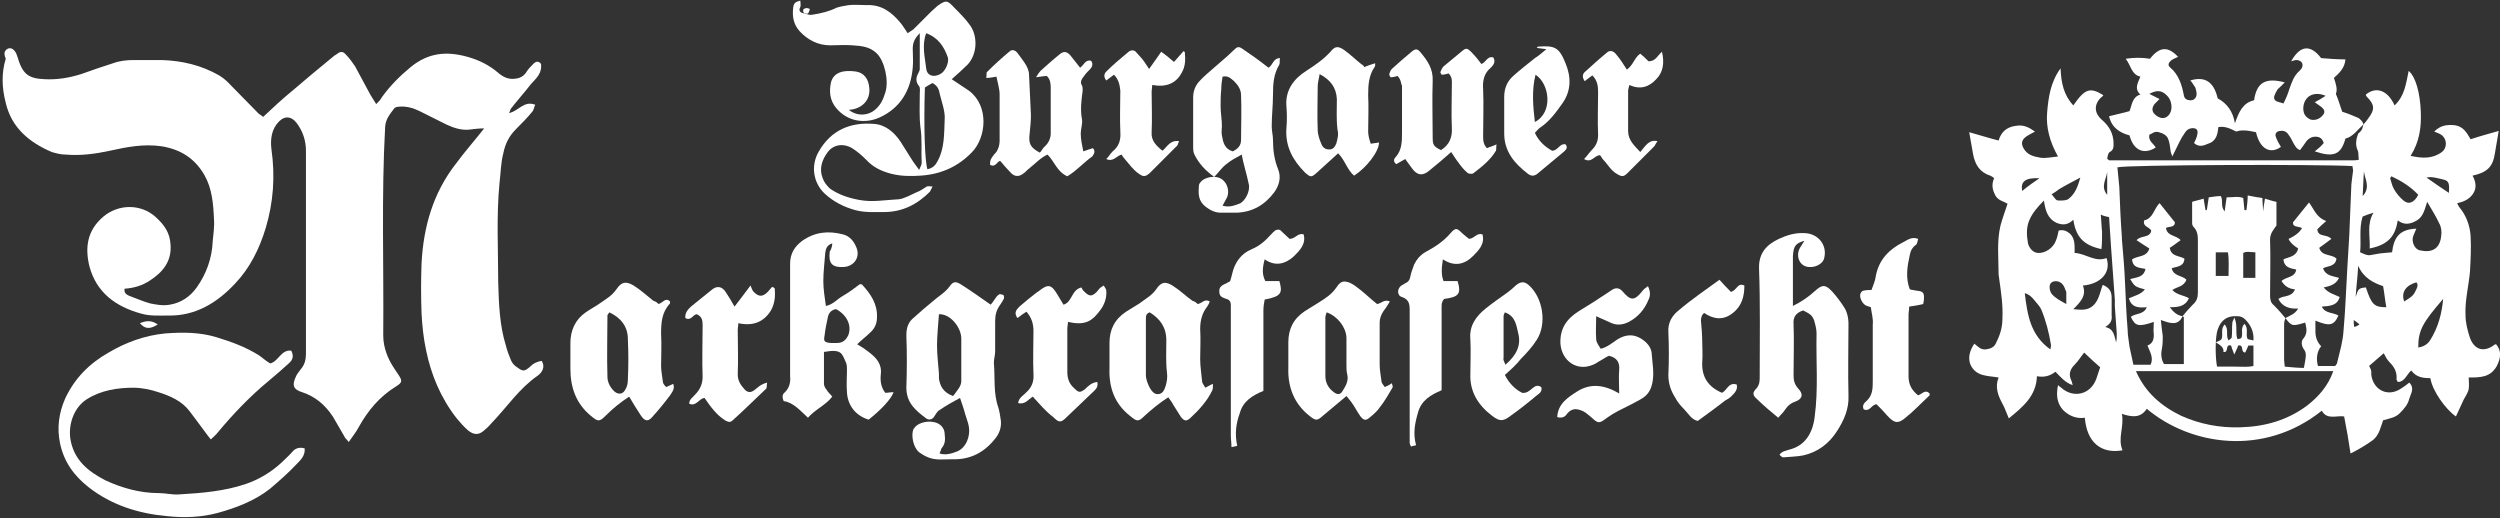 <?xml version="1.0" encoding="utf-8"?>
<!-- Generator: Adobe Illustrator 26.5.3, SVG Export Plug-In . SVG Version: 6.00 Build 0)  -->
<svg version="1.1" id="Ebene_1" xmlns="http://www.w3.org/2000/svg" xmlns:xlink="http://www.w3.org/1999/xlink" x="0px" y="0px"
	 viewBox="0 0 391.4 81.1" style="enable-background:new 0 0 391.4 81.1;" xml:space="preserve">
<rect x="0" y="0" width="391.4" height="81.1" fill="#333333" stroke="none"/>
<style type="text/css">
	.st0{fill:#FFFFFF;}
</style>
<path class="st0" d="M370,19.5c0.3-0.3,0.6-0.7,0.8-1c1-1.3,1-2.1-0.2-3.3c-0.1-0.1-0.2-0.2-0.2-0.4c1.6-1.3,3.4-0.7,4.5,1.7
	c1.6-1.5,1.8-3.5,2.2-5.4c1.1,0.9,1.8,3.5,1.9,6.4c0.1,2.4-0.2,4.7-1.6,6.9c1.8,0.4,3.4,0.5,4.9-0.6c0.9-0.7,0.8-2.1-0.1-2.7
	c-0.3-0.2-0.6-0.3-1.1-0.5c1-1,2-1.1,3.2-1c1.4,0.2,1.9,1.2,2.5,2.2c1.5-0.5,3-0.9,4.4-1.3c-0.2,1.1-0.4,2.3-0.6,3.5
	c-0.3,2.1-1.2,3-3.5,3.5c0.5,0.9,0.7,1.9,0.1,2.8c-0.5,0.8-1.4,1.3-2.5,1.5c0.1,0.3,0.2,0.4,0.3,0.6c1.1,1.3,1.7,2.9,1.8,4.6
	c0.1,1.8,0,3.7-0.1,5.5c-0.2,2.3-0.8,4.5-0.7,6.8c0,1.2,0.3,2.4,0.7,3.6c0.7,1.9,2.2,2.3,3.8,1.1c0.1-0.1,0.2-0.1,0.3-0.1
	c0.9,1.1,0.7,2.2,0.1,3.4c-1,1.8-2.6,1.8-4.4,1.8c0,0.6,0.1,1.2,0,1.8c-0.1,0.6-0.5,1.1-0.8,1.7c-0.4,0.9-0.8,1.7-1.2,2.6
	c-1.6-1.1-3.7-4-4-6c-1.1,0-2.2-0.1-3-1.2c-0.7,0.6-1,1.8-2.1,1.8c-0.1-0.2-0.2-0.3-0.2-0.4c0.1-1.1-0.3-1.9-1.1-2.7
	c-0.4-0.4-0.7-1-0.9-1.4c-0.7,0.6-1.5,1.3-2.3,2c0.1,0.1,0.2,0.4,0.3,0.6c0.1,0.3,0,0.7,0.1,1.1c0.5,2.2,2.6,3.1,4.5,1.9
	c0.5-0.3,0.9-0.6,1.4-1c0.9,0.9,0.2,1.8,0,2.5c-0.2,0.9-0.8,1.6-1.5,2.3c-0.7,0.7-1.6,0.8-2.6,1.1c-0.4,1.1-0.6,2.3-1.6,3.1
	c-1.1,0.8-2.3,1.5-3.5,2.1c-0.3-2-0.6-3.8-1-5.8c-1.1-0.2-2.7,0.6-3.5-0.9c-9,7.2-20.5,5.5-27.4-0.3c-1,1.5-2.3,1.3-3.9,0.8
	c0.4,2-0.7,3.8,0.1,5.7c-3.4,0.6-5.6-1.3-5.9-5.1c-1.3,0.2-2.5-0.3-3.4-1.2c-1-1.1-1.1-2.4-0.8-3.9c0.2,0.2,0.4,0.3,0.5,0.4
	c1.9,1.7,4.6,1.1,5.5-1.4c0.2-0.6,0.4-1.2,0.6-1.8c-0.9-0.8-1.7-1.5-2.5-2.3c-0.5,0.6-0.9,1.3-1.5,1.9c-0.7,0.7-1,1.5-0.5,2.5
	c0.1,0.2,0.1,0.4,0.2,0.7c-1.2-0.4-1.9-1.3-2.7-2.1c-0.9,0.7-1.8,0.9-2.9,0.7c-0.1,3.1-2.2,4.8-4.4,6.6c-0.4-0.9-0.6-1.6-1-2.3
	c-0.7-1.3-1.2-2.6-0.6-4.1c-1.7-0.3-3.5-0.1-4.4-2c-0.4-1-0.2-2.1,0.6-3.3c0.5,0.4,1,1,1.8,0.9c0.7-0.1,1.3-0.3,1.6-1
	c0.6-1.2,1-2.4,1-3.8c0.1-2.1-0.2-4.1-0.5-6.2c0-0.2-0.1-0.5-0.1-0.8c0-2.5-0.3-5.1,0.3-7.6c0.3-1.1,0.7-2.2,1.1-3.4
	c-0.6-0.4-1.6-0.5-2-1.5c-0.4-0.8-0.5-1.6-0.1-2.5c-0.2-0.2-0.4-0.3-0.6-0.4c-1.6-0.5-2.4-1.7-2.7-3.4c-0.2-1.1-0.4-2.2-0.6-3.4
	c1.5,0.4,3,0.9,4.6,1.3c0.4-1.3,1.2-2.1,2.7-2.3c1.2-0.2,2,0.2,3,0.9c-0.5,0.3-1,0.5-1.4,0.8c-0.7,0.5-0.8,1.1-0.4,1.8
	c0.6,1.1,1.6,1.3,2.7,1.5c0.8,0.1,1.7-0.1,2.7-0.2c-1.3-2.3-1.9-4.6-1.7-6.9c0.2-2.3,0.5-4.7,2.1-6.9c0.1,2.3,0.5,4.2,2,5.8
	c1.8-2.6,2.6-2.9,4.7-1.6c-0.1,0.2-0.3,0.3-0.4,0.4c-1.1,1.1-1,2.4,0.1,3.4c1.2,1,1.9,2.2,1.9,3.8c0,0.5,0,1-0.6,1.3
	c-0.3,0.2-0.3,0.7-0.4,1c0.1,0.2,0.2,0.2,0.2,0.2c0,0,0.1,0.1,0.1,0.1c12.7,0,25.5,0,38.2,0c0.2,0,0.5,0,0.9-0.1
	c-0.1-0.5,0-1.1-0.2-1.5c-0.4-0.9-0.2-1.8,0.1-2.6C369.9,20.4,369.9,19.9,370,19.5L370,19.5L370,19.5z M357.8,49.8
	c0.7-0.4,1.5-0.6,2-1.5c-1.4,0.1-2.5-0.3-3.1-1.5c0.8-0.6,2.1-0.2,2.6-1.5c-1-0.1-1.6-0.5-2.1-1.3c0.7-0.7,2.1-0.5,2.3-1.8
	c-0.9-0.2-1.9-0.3-2-1.6c0.9-0.4,2-0.4,2.3-1.7c-0.8-0.5-1.3-1-1.5-1.5c1.1-0.5,1.8-1.1,2.1-1.7c-0.6-0.3-1.5-0.1-1.4-0.9
	c0.9-1.1,1.7-2.1,2.5-3.1c0.8,1.1,1.2,2.4,2.7,2.9c-0.6,0.5-1,0.9-1.4,1.3c0.1,1.3,1.5,0.7,2.2,1.5c-0.7,0.5-1.3,1-1.9,1.4
	c0.4,1.4,1.9,0.9,2.7,1.7c-0.2,1.3-1.4,1.1-2.1,1.5c0.4,1.2,1.5,1.2,2.5,1.5c-0.5,1.1-1.5,1.3-2.4,1.5c0.7,0.9,1.7,1.1,2.5,1.5
	c-0.4,1.4-1.6,1.4-2.8,1.5c0.5,1.1,1.8,0.9,2.6,1.4c-0.7,1.6-1.4,1.7-3.6,0.8c0,0.6,0,1.2,0,1.7c0,0.9,0.3,1.7,0.9,2.3
	c-0.7,0.9-0.8,2-0.5,3.1h2.7c0.1-0.2,0.3-0.3,0.3-0.5c0.4-1.7,0.9-3.3,1-5c0.3-3.3,0.4-6.6,0.6-9.9c0.1-1.7,0.2-3.3,0.3-5
	c0.1-2.4,0.2-4.9,0.3-7.3c0-1,0.2-1.9,0.3-2.9c0-0.2-0.1-0.5-0.1-0.7c-5.4-0.3-35.5-0.2-36.8,0.2c0.1,1,0.2,2.1,0.3,3.1
	c0.1,2.6,0.2,5.2,0.4,7.8c0,0.1,0,0.2,0,0.3c0.2,2.3,0.4,4.6,0.5,7c0.1,2.4,0.2,4.8,0.4,7.2c0,0.9,0.2,1.8,0.3,2.7
	c0.2,0.9,0.4,1.8,0.6,2.8h2.7c0.5-1.1-0.1-2-0.5-3c0.8-0.3,1-0.9,1-1.7c-0.1-0.7,0-1.3,0-2c-2.4,0.8-2.9,0.7-3.6-0.8
	c0.8-0.6,2-0.3,2.5-1.5c-1.2,0.1-2.4,0.1-2.8-1.4c0.9-0.4,1.9-0.6,2.5-1.4c-1.6-0.4-1.6-0.5-2.3-1.6c0.9-0.3,2.1-0.2,2.4-1.6
	c-0.9-0.2-2-0.1-2.1-1.5c0.9-0.6,2.3-0.3,2.7-1.7c-0.6-0.4-1.3-0.8-2-1.3c0.7-0.8,2.1-0.3,2.3-1.5c-0.3-0.6-1.4-0.6-1.1-1.6
	c1.4-0.3,1.5-1.8,2.4-2.7c0.8,1,1.6,2,2.4,3c0,0.9-1,0.6-1.4,0.9c0.2,1.3,1.6,1.1,2.3,1.9c-0.7,0.5-1.2,0.9-1.7,1.2
	c0.2,1.4,1.5,1.2,2.3,1.7c-0.1,1.3-1.2,1.2-2,1.5c0.3,1.3,1.7,1.1,2.3,1.8c-0.4,1.1-1.5,1.1-2.2,1.6c0.7,0.8,1.8,0.8,2.6,1.3
	c-0.6,1.3-1.7,1.4-3,1.4c0.6,0.8,1.2,1.3,2,1.4c-0.7,1.6-2,1.1-3.4,0.6c0.1,1,0.2,1.8,0.3,2.5c0,0.6,0,1.2-0.1,1.8
	c-0.2,0.9-0.2,1.8,0.3,2.6h3.1c0-2.5,0-4.9,0-7.3c0-0.1-0.1-0.1-0.2-0.2c0.5-0.6,1-1.2,1.6-1.8c0.6-0.5,0.8-1.1,0.8-1.9
	c0-2.7,0-5.3,0-7.9c0-0.9,0-1.7-0.7-2.4c-0.2-0.2-0.2-0.5-0.2-0.7c0-1.1,0-2.1,0-3.2c0.6-0.2,1.2-0.3,1.8-0.5
	c0.1,0.7,0.2,1.2,0.3,1.8c0.1,0,0.2,0,0.2,0c0.1-0.7,0.2-1.3,0.3-2c0.7-0.1,1.3-0.2,1.9-0.2c0.4,0.8-0.1,1.6,0.6,2.4
	c0.1-0.9,0.2-1.5,0.3-2.2c1,0,1.8-0.2,2.6,0.1c0.1,0.7,0.1,1.3,0.2,1.9c0.1,0,0.2,0,0.3,0c0.1-0.8,0.2-1.5,0.2-2.3
	c0.9,0.2,1.6,0.3,2.3,0.4c0,0.7,0.1,1.2,0.1,2.1c0.1-0.8,0.2-1.3,0.3-2c0.7,0.2,1.2,0.4,1.8,0.5v3.7c-0.4,0.6-1,1.2-1,2.2
	c0.1,2.9,0,5.9,0,8.8c0,0.6,0.1,1.1,0.6,1.5C356.8,48.6,357.3,49.2,357.8,49.8c-0.1,0.3-0.2,0.6-0.2,1c0,1.9,0,3.8,0,5.6
	c0,0.3,0.1,0.7,0.1,1c1.1,0.1,2.1,0.2,3,0.2c0.1-0.7,0.3-1.4,0.3-2c0-0.3-0.1-0.7-0.3-0.9c-0.4-0.6-0.5-1.3,0-1.8
	c0.6-0.8,0.4-1.6,0.2-2.4C358.9,51.1,358.8,51.1,357.8,49.8L357.8,49.8z M334.4,58.1c1.5,3.4,4,5.5,7.1,7c2.9,1.3,6,1.9,9.2,1.8
	c3.9-0.1,7.4-1.1,10.5-3.4c1.8-1.4,3.3-3.1,4.1-5.4L334.4,58.1L334.4,58.1z M329,39c-2.8-0.6-4-1.9-4.4-4.6
	c-0.8,0.8-1.6,0.9-2.6,0.5c-1.5-0.7-1.8-2.1-2-3.5c-0.9,0.9-1.8,1.9-2.3,3.1c-0.5,1.2-0.4,2.4-0.2,3.6c0.2,0.7,0.7,1.4,1.5,1.5
	c1.2,0.1,2.5-0.8,2.9-2c0.2-0.5,0.3-1,0.4-1.5c0.8-0.2,1.3,0.1,1.8,0.5c0.8,0.8,0.7,1.9,0.7,3c1.8,0.1,3.2,1.5,5,0.8
	c0.8,2.4-1.1,4.1-3.7,4.3c0.6,1.6-0.4,2.6-1.5,3.7c1,0.1,1.8,0.2,2.6-0.2c1.4-0.8,1.5-2.3,2-3.6c1,0.4,1.4,1,1.4,2
	c0,0.9,0,1.8,0,2.8c0.1,0.8-0.2,1.3-1,1.8c1.4,0.3,1.4,1.4,1.7,2.4c0.1-0.5,0.1-0.9,0.1-1.4c-0.1-1.4-0.2-2.8-0.3-4.2
	c0-0.4,0-0.7,0-1.1c-0.2-2.8-0.4-5.6-0.6-8.3c-0.1-1.5-0.2-3-0.3-4.6c-0.5-0.1-0.9-0.2-1.3-0.4c0.1,1,0.1,1.8,0.2,2.7
	C329.1,37.2,329.1,38.1,329,39L329,39z M378.3,35.8c-0.2,0.5-0.4,0.9-0.5,1.2c-0.3,0.9,0.3,2.1,1.1,2.2c1.8,0.4,3.1-0.2,3.3-2.3
	c0.1-0.6,0-1.4-0.3-1.9c-0.5-1.1-1.2-2.2-1.9-3.4c-0.4,1.2-0.6,2.3-1.6,2.9c-1,0.6-2,0.8-3,0c-0.4,2.4-1.4,3.8-4.4,4.4
	c0.1-1.9-0.5-3.8,0.6-5.6c-0.7,0.2-1.2,0.4-1.7,0.6c-0.6,1.8-0.2,3.8-0.4,5.6c1.3,0.6,1.3,0.5,2.4,0.3c0.9-0.2,1.8-0.2,2.6-0.3
	C374.8,37,375.8,35.9,378.3,35.8L378.3,35.8z M352.8,53.3c0.1-1.3-0.4-2.4-1.3-3.3c-0.3-0.3-0.7-0.5-1.2-0.5
	c-1.6-0.1-2.6,0.6-3.1,2.1c-0.4,1.1-0.4,4.3-0.1,5.8c0.9,0,1.9,0,2.9,0c1,0,1.9,0.1,2.8-0.1v-3.2h-0.8c-0.2,0.4-0.3,0.8-0.5,1.1
	c-0.8-0.1-0.1-1.3-1.1-1.1c-0.1,0.4-0.3,0.7-0.6,1.4c-0.3-0.7-0.4-1.1-0.5-1.4c-1-0.3-0.3,1.2-1.2,1c0.1-0.7-0.5-1.1-1.2-1.5
	c0.5-0.2,0.7-0.3,0.9-0.5c0.3-0.7-0.2-1.6,0.5-2.3c0.7,0.8,0.1,1.7,0.6,2.5c0.2-0.2,0.5-0.3,0.5-0.5c0.1-0.8,0-1.5,0.1-2.3
	c0-0.2,0.2-0.4,0.3-0.8c0.6,1.3,0.1,2.4,0.5,3.4c0.6-0.1,0.6-0.1,0.7-0.5c0.1-0.6-0.2-1.3,0.4-1.9c0.7,0.8,0.1,1.7,0.5,2.4
	L352.8,53.3L352.8,53.3z M321,54.7c0.1-0.4,0.1-0.5,0.1-0.7c-0.3-1.9-0.8-3.8-1.5-5.5c-0.2-0.5-0.7-1-1.1-1.5
	c-0.4-0.5-0.8-0.9-1.5-1.1C317.4,49.3,317.9,52.5,321,54.7L321,54.7z M369.2,41.6c-0.1,1.8-0.3,3.3-0.4,4.9c0.4-1.3,0.5-1.4,1.6-1.5
	c0.9,2.7,1.3,3.1,3.2,3.1c-0.2-1.1-0.3-2.2-0.5-3.3C371.6,44.3,370,43.5,369.2,41.6z M382.5,46.8c-3.2,3.7-3.9,4.9-3.9,7.6
	c0.8-0.1,1.5-0.5,1.9-1.2C381.7,51.3,382.3,49.1,382.5,46.8z M374.4,27.6l-0.2,0.3c0.2,0.6,0.3,1.2,0.6,1.7c0.4,0.7,0.9,1.3,1.5,1.8
	c0.8,0.7,1.7,0.3,2.3-0.9C377.4,29.2,375.9,28.3,374.4,27.6L374.4,27.6z M353.1,39.5c-0.7,0-1.4-0.2-1.9,0.1v3.9h1.9V39.5
	L353.1,39.5z M348.9,43.2c0-1.4,0.1-2.6-0.1-3.7h-1.9v3.7H348.9z M321.2,30.4c0.7,0.9,0.7,1,1.2,1c0.5,0,1.2,0,1.5-0.3
	c1-0.8,1.4-1.9,1.8-3.3c-1.3,0.7-2.3,1.2-3.3,1.8C322,29.9,321.6,30.2,321.2,30.4z M323.5,47.6c0-0.4,0-0.8,0-1.1c0-0.2,0-0.5,0-0.8
	c-0.2-0.4-0.3-0.9-0.6-1.2c-0.5-0.6-1.4-0.6-1.8-0.2c-0.3,0.3-0.3,1.1,0.1,1.7C321.8,46.7,322.6,47.1,323.5,47.6L323.5,47.6z
	 M378.3,44.2c-1.7,0.5-2.4,1.6-1.9,3c1.3-0.8,1.5-1,1.9-1.9C378.5,44.9,378.6,44.5,378.3,44.2z M379.9,27.8c1.1,0.8,2.3,1.6,3.5,2.4
	c0.1-1.5,0-1.9-0.9-2.1C381.6,27.9,380.7,27.6,379.9,27.8L379.9,27.8z M319.3,27.9c-2.2-0.1-3,0.5-2.7,2
	C317.4,29.2,318.3,28.6,319.3,27.9z M370.1,26.8c-0.1,1.2-0.1,2.4-0.2,3.9C371.2,29.3,370.2,28,370.1,26.8z M329.9,26.9
	c-0.1,1.1-1.1,2.3,0,3.6V26.9z M369.4,50.8c-0.3-0.3-0.5-0.4-0.9-0.7c0,0.5,0,0.8,0.1,1.1C368.9,51.1,369.1,51,369.4,50.8
	L369.4,50.8z"/>
<path class="st0" d="M41.2,18.3c1.6-1.5,3.1-2.9,4.7-4.2c2-1.7,4-3.4,6.1-5.1c0.2-0.2,0.5-0.4,0.7-0.5C53.3,8,53.7,8,54.2,8.6
	c0.5,0.5,1,1.2,1.4,1.8c0.7,1.3,1.4,2.6,2.1,3.9c0.3,0.6,0.7,1.2,1.2,2c0.4-0.4,0.7-0.7,0.9-1.1c1.3-1.8,2.8-3.3,4.5-4.7
	C67.1,8.2,70,8,73.2,8.9c1.8,0.5,3.4,1.3,4.8,2.5c0.8,0.7,1.7,1.1,2.8,0.9c0.7-0.1,1.2-0.4,1.6-1c0.3-0.5,0.7-0.9,1.1-1.3
	c0.4-0.4,0.8-0.5,1.2,0c0.2,1.5-0.8,2.3-1.6,3.2c-1,1.3-2.1,2.5-3.1,3.8c-0.1,0.1-0.1,0.3-0.3,0.7c1.5-0.3,2.3-2,4.1-1.3
	c-0.2,0.4-0.2,0.7-0.4,1c-0.8,1-1.7,1.9-2.6,2.8c-1.1,1.1-1.7,2.3-2,3.8c-0.4,1.5-0.4,3.1-0.6,4.7c-0.5,5.2-0.2,10.4-0.2,15.5
	c0.1,3.3,0.2,6.7,1.2,9.9c0.2,0.8,0.5,1.6,0.8,2.3c0.2,0.5,0.6,0.9,1.1,1.2c0.8,0.6,1.1,0.5,1.9-0.2c0.6-0.6,1.2-0.8,1.8-0.9
	c0.6,0.9,0.1,1.8-0.6,2.3c-2.9,2-4.8,4.9-7.2,7.4c-0.3,0.3-0.6,0.7-1,1c-0.9,0.9-1.7,1-2.7,0.2c-0.7-0.6-1.2-1.2-1.8-1.9
	c-2.5-3.2-4-6.8-4.8-10.7c-0.4-1.9-0.6-3.8-0.7-5.7c-0.1-2.6-0.1-5.3,0-7.9c0.3-5.7,1.8-11,5.4-15.6c1.4-1.9,3-3.7,4.4-5.5
	c-0.8,0-1.6,0.1-2.4,0.2c-1.3,0.1-2.4-0.3-3.5-0.8c-1.4-0.7-2.8-1.4-4.2-2.1c-1-0.5-2.1-0.8-3.2-0.7c-0.3,0-0.7,0.1-0.8,0.3
	c-0.6,0.8-1.3,1.6-1.4,2.8c-0.6,10.9-0.2,21.8-0.3,32.7c0,1.9,0.7,3.7,1.8,5.3c0.2,0.3,0.4,0.6,0.6,0.9c0.6,0.9,0.6,1.2-0.4,1.8
	c-2.6,1.6-4.4,3.8-5.8,6.3c-0.4,0.8-1,1.5-1.6,2.4c-0.3-0.4-0.6-0.6-0.7-0.9c-0.6-1-1.2-2.1-1.8-3.1c-1.2-1.8-2.7-3.1-4.8-3.8
	c-1.3-0.4-1.7-1-0.9-2.6c0.2-0.4,0.5-0.7,0.7-1c0.6-0.7,0.8-1.5,0.8-2.4c0-10.6,0-21.2,0-31.8c0-1.6-0.5-3.1-1.5-4.4
	c-0.8-1-1.8-1.1-2.7-0.2c-1.2,1.2-1.4,2.8-1.2,4.4c0.6,4.2,0.3,8.3-0.9,12.3c-1,3.3-2.5,6.3-4.8,8.7c-2.8,3-6.2,5.1-10.5,5
	c-1.4,0-2.8,0.1-4.2-0.3c-4-1.1-7-3.3-8.1-7.4c-0.7-2.9-0.4-5.6,2.2-7.8c2.4-2,5.9-2,8.2,0.1c1.3,1.2,2.2,2.4,2.3,4.3
	c0.2,2.6-1.2,4.3-3.2,5.6c-1.2,0.8-2.5,1.2-4,1.3c-0.1,0.7,0.3,0.9,0.7,1.1c1.1,0.4,2.2,0.9,3.3,1.2c1,0.2,2,0.4,3.1,0.2
	c1.8-0.3,3.2-1.3,4.2-2.7c1.5-2.1,2.4-4.6,2.5-7.2c0.1-1.2,0.3-2.3,0.2-3.5c-0.1-2.4-0.3-4.8-1.5-6.9c-1.5-2.6-3.7-4-6.7-4.5
	c-2.8-0.4-5.4,0.1-8.1,0.7c-2.3,0.5-4.6,0.8-6.9,0.6c-0.8,0-1.5-0.2-2.2-0.4c-3.5-1.5-6.3-3.8-7.2-7.7c-0.6-2.3-0.7-4.6,0-6.9
	C0.6,8.5,0.7,8.2,0.8,8c0.4-0.6,1.1-0.6,1.5,0c0.2,0.2,0.3,0.5,0.4,0.8c0.8,2.7,1.6,3.5,4.3,3.6c1.9,0.1,3.8-0.2,5.7-0.8
	c1.7-0.6,3.4-1.2,5-1.7c1.1-0.4,2.2-0.5,3.3-0.5c1.4,0,2.8,0,4.3,0c3.2,0.1,6.2,0.8,9,2.4c0.5,0.3,1,0.7,1.4,1.1
	c1.6,1.6,3.2,3.3,4.8,4.9C40.7,17.9,40.9,18.1,41.2,18.3L41.2,18.3z"/>
<path class="st0" d="M125.9,2.1c0.4,0.1,0.9,0.3,1.3,0.2c1.3-0.2,2.6-0.5,3.8-1.1c0.6-0.2,1.3-0.3,1.9-0.4c0.9-0.1,1.8,0,2.8,0
	c2.3-0.1,3.9,1.1,5.3,2.8c0.4,0.5,0.7,1,1.1,1.6c0.3-0.2,0.6-0.4,0.9-0.6c0.9-0.9,1.9-1.9,2.8-2.8c0.3-0.3,0.7-0.6,1-0.9
	c1.3-0.9,1.5-0.9,2.6,0.3c0.9,0.9,1.8,1.8,2.5,2.8c1.2,1.7,1.1,4.5-0.4,6.1c-0.8,0.8-1.6,1.5-2.5,2.3c0.3,0.2,0.6,0.4,0.9,0.6
	c0.6,0.4,1.2,0.8,1.8,1.2c3.2,2.4,2.7,7.3,0.5,9.6c-2.2,2.3-4.9,3.5-8.1,3.7c-1.5,0.1-3,0.1-4.6-0.3c-1.5-0.4-2.8-1-3.9-2.2
	c-0.7-0.7-1.4-1.3-2.2-1.8c-1.3-0.8-2.9-0.6-3.8,0.6c-0.9,1.2-1.4,2.6-0.8,4.1c0.2,0.6,0.6,1.1,1.1,1.6c1.4,1,3,1.5,4.6,1.8
	c2.1,0.4,4.1,0,6.2-0.1c0.9-0.1,1.9-0.7,2.8-1.1c0.6-0.2,1.1-0.6,1.6-0.9c0.2-0.1,0.5,0,0.9,0c-0.2,0.4-0.3,0.6-0.4,0.8
	c-2,2-4.3,3.2-7.2,3.2c-1.5,0-3,0.1-4.5-0.3c-1.8-0.5-3.4-1.3-4.8-2.6c-1.8-1.7-2.2-4.4-0.9-6.6c1.9-3.3,4.9-4.6,8.6-4.3
	c1.8,0.1,3.2,1.3,4.2,2.8c0.6,0.9,1.1,1.8,1.7,2.7c0.3,0.5,0.7,1,1.2,1.7c0.2-0.5,0.4-0.8,0.4-1.1c-0.1-1.9,0.1-3.7-0.2-5.6
	c-0.2-1.7-0.1-3.5-0.1-5.2c0-0.4,0.1-0.9-0.1-1.2c-0.6-0.7-0.5-1.4-0.1-2.1c0.1-0.2,0.2-0.4,0.2-0.6c0-1.8,0-3.5,0-5.6
	c-0.8,0.8-1.1,1.5-1.1,2.4c0,1,0.1,2,0,3c-0.3,3.5-1.9,6.3-5.2,7.8c-2.2,1-5,0.7-6.8-1.5c-1-1.2-1.1-2.6-0.8-4
	c0.4-1.5,1.8-2,3.9-1.7c1.3,0.2,2,1.2,2.1,2.6c0.2,2-1.3,3.3-3.2,3.4c1.2,1,3,1,4.2-0.1c0.8-0.7,1.2-1.6,1.5-2.6
	c0.6-1.8-0.1-4.9-1.3-6.1c-1.1-1.1-2.4-1.2-3.8-1.3c-1.2-0.1-2.3,0-3.5,0c-1.9,0-3.5-0.8-4.8-2.2c-1-1.1-1.2-2.4-1-3.8
	c0.1-0.6,0.3-0.8,1.1-1c0,0.3,0.1,0.7,0,1C125,1.6,125.2,2,125.9,2.1L125.9,2.1L125.9,2.1z M145.2,26.5c0.9-0.2,1.3-0.7,1.6-1.3
	c1.1-2,1-4.3,1.1-6.5c0.1-1.3-0.5-2.8-0.8-4.1c-0.1-0.7-0.4-1.2-1.1-1.6c-0.4,0.2-0.9,0.5-1.2,0.7C144.6,19.8,144.8,25.4,145.2,26.5
	z M145,5.2c-0.7,1.9-0.2,3.7,0,5.5c0.1,1.1,1.1,1.5,2.2,0.9c0.8-0.4,1.4-1.8,1.2-2.6C147.8,7.3,146.9,5.9,145,5.2L145,5.2z"/>
<path class="st0" d="M42.3,56.9c1.3-0.3,1.7-2.2,3.3-2c0.4,0.8,0.3,1.4-0.4,2c-1,0.9-2,1.8-3.1,2.7c-2.9,2.4-5.6,5.2-8,8.1
	c-0.3,0.4-0.7,0.7-1.1,1.1c-0.8-1-1.4-1.9-2.1-2.8c-0.4-0.5-0.8-1.1-1.2-1.6c-1.2-1.6-3-2.4-4.9-3c-1.2-0.4-2.6-0.7-3.9-0.7
	c-2.5,0-5.1,0.4-7.3,1.8c-1.9,1.2-2.9,3.7-2.6,6.1c0.5,3.4,2.8,5.2,5.5,6.6c2.6,1.2,5.4,2,8.4,2c1.1,0,2.1,0.3,3.2,0.2
	c3.5-0.2,7-0.5,10.3-1.6c2.1-0.7,4.1-1.9,5.7-3.4c0.6-0.6,1.2-1.1,1.7-1.7c0.5-0.6,1.2-0.7,1.9-0.5c0.1,1.1-0.6,1.8-1.2,2.4
	c-1.3,1.4-2.8,2.7-4.2,3.9c-2.4,1.9-5.3,3-8.2,3.8c-2.6,0.7-5.3,0.8-8,0.5c-4.4-0.4-8.6-1.7-12.2-4.5c-2.3-1.8-3.9-4-4.5-6.9
	c-0.5-2.4-0.2-4.7,0.8-7c1.5-3.2,3.8-5.5,6.8-7.2c2.7-1.6,5.7-2.7,8.9-3c2.7-0.2,5.4-0.2,8,0.6c2.3,0.7,4.5,1.5,6.6,2.8
	C41.1,56,41.6,56.5,42.3,56.9L42.3,56.9z"/>
<path class="st0" d="M370,19.5c-0.9,0.8-1.6,1.9-2.8,2.2c-0.7,2.5-1.8,3-4.8,2c0.5-0.4,1-0.8,1.4-1.3c-0.2-0.7-0.6-1-1.3-1
	c-0.6,0-1.1,0.3-1.4,0.7c-0.3,0.4-0.6,0.9-1,1.4c-0.6-0.2-0.8-0.7-1.1-1.2c-0.2-0.4-0.4-0.8-0.7-1.2c-0.3-0.5-0.8-0.7-1.3-0.6
	c-0.5,0-0.9,0.4-0.7,0.9c0.2,0.6,0.5,1.1,0.8,1.6c-1.7,1.2-3.3,0.3-3.9-2.3c-1.3-0.3-2.3-0.4-3.1-0.1c-0.8-0.4-1.7-0.9-2.8-0.7
	c-0.1,1.1-0.3,2.2-1.6,2.6c-0.7,0.3-1.4,0.6-2.2-0.1c0.2-0.4,0.4-0.8,0.5-1.3c0.1-0.4,0.1-0.9-0.4-1c-0.3-0.1-0.8,0-1.1,0.2
	c-0.4,0.3-0.6,0.8-0.9,1.2c-0.5,0.9-0.9,1.8-1.5,3c-0.2-0.5-0.3-0.8-0.3-1.1c-0.1-0.5-0.1-1-0.3-1.5c-0.2-0.7-0.8-1-1.5-1.2
	c-0.7-0.2-1,0.2-1.5,0.4c-0.2,1,0.7,1.4,1,2c-1.9,1.2-3.5,0.4-4.1-1.9c-1.5-0.4-2.8-1.2-3.2-3c1.1-0.3,2.2-0.5,3.2-0.8
	c0.4-1,0.4-2.2,1.7-2.6c-1-0.9-0.4-1.8,0-2.8c-1.4-0.3-1.5-1.8-2.3-2.8c1.3-0.2,2.6-0.2,3.8,0c1.5-1.9,2.8-2,4.4-0.3
	c-0.4,0.2-0.7,0.3-1,0.5c-0.5,0.4-0.7,0.8-0.2,1.2c1.3,1.1,1.8,2.7,2.1,4.3c0.1,0.6,0.5,0.8,1.1,0.8c0.5,0,0.9-0.4,0.9-1
	c0-0.3-0.1-0.7-0.2-1c-0.1-0.2-0.3-0.4-0.4-0.6c-0.1-0.2-0.2-0.3-0.4-0.5c2.3-0.7,3.7,0.2,4.3,2.8c1.5,0.8,2.4,2.1,2.7,3.9
	c0.6-1.7,1.2-3.2,3-3.6c0.4-2.8,1.8-3.6,4.8-2.8c-0.2,0.2-0.4,0.4-0.6,0.6c-0.2,0.2-0.6,0.5-0.7,0.8c-0.2,0.4-0.6,1-0.2,1.4
	c0.3,0.3,0.8,0.3,1.3,0.5c0.4-0.8,0.7-1.5,0.9-2.2c0.4-1.1,0.7-2.1,1.6-2.9c0.1-0.1,0.3-0.3,0.4-0.5c0.3-0.7-0.2-1.2-0.9-1.2
	c-0.2,0-0.4,0.1-0.8,0.2c1.4-2.5,3-2.7,4.7-0.5c1.2,0.1,2.5,0.2,3.8,0.2c-0.1,1.3-0.9,2.1-1.8,2.9c0.3,0.9,0.6,1.8,0.3,2.5
	c0.4,0.9,0.6,1.7,1,2.8c0.7,0.2,1.7,0.6,2.6,1C369.9,19,370,19.3,370,19.5L370,19.5L370,19.5z M364.1,15c-1.9-0.8-3.4,0.1-3.5,1.9
	c0,0.9,0.3,1.4,1.1,1.8c0.6,0.2,1.4,0,1.9-0.6c0.4-0.4,0.4-0.8,0-1.2c-0.3-0.3-0.7-0.5-1.2-0.9C363,15.7,363.5,15.4,364.1,15
	L364.1,15z M338.1,15.5c-0.4,0.4-0.6,0.6-0.8,0.8c-0.5,0.7-0.4,1.3,0.3,1.8c0.8,0.6,1.6,0.5,2.1-0.3c0.5-0.8,0.3-2.2-0.5-2.9
	c-0.8-0.8-1.6-0.8-2.7-0.2C337.1,15,337.5,15.2,338.1,15.5L338.1,15.5z"/>
<path class="st0" d="M282.3,48.6c-1.2,0.4-1.6,1.1-1.5,2.2c0.1,2.6,0,5.3,0,7.9c0,0.8,0.1,1.4,0.7,2.1c0.9,0.9,0.7,1.7-0.5,2.1
	c-0.6,0.2-1.1,0.6-1.5,1.2c-0.3,0.5-0.7,0.8-1.1,1.3c-1.2-1-2.3-1.9-3.3-2.9c-0.7-0.6-0.8-1-0.1-1.7c0.5-0.6,0.5-1.2,0.5-1.8
	c0-5.7,0.1-11.3-0.1-16.9c-0.1-2.5,1.2-3.8,3.1-4.7c1.3-0.6,2.6-1,4.1-0.9c2.1,0.1,3.5,1.9,3,3.9c-0.2,1-1.7,1.7-2.9,1.3
	c-1-0.3-1.5-1.6-1-2.7c0.2-0.4,0.5-0.8,0.8-1.3c-1.4,0.4-1.7,0.8-1.8,2.4c0,1.3,0,2.5,0,3.8c0,1.3,0,2.5,0,4
	c1.4-0.7,2.4-1.4,3.4-2.3c1.2-1.1,1.7-1.1,2.8,0.1c0.7,0.8,1.4,1.7,2,2.7c0.3,0.6,0.5,1.4,0.5,2.2c0,3.8-0.1,7.5,0,11.3
	c0.1,2.1-0.7,3.9-1.8,5.6c-1.2,1.9-3,3.3-5.3,3.8c-1,0.2-2.1,0.2-3.1,0.3c-0.2,0-0.4-0.2-0.6-0.4c0.4-0.6,1-0.6,1.5-0.8
	c2.5-0.6,3.7-2.6,4-5.1c0.6-4.4,0.2-8.7,0.3-13.1c0-0.7-0.2-1.4-0.4-2.1C283.7,49.4,283.5,49.2,282.3,48.6L282.3,48.6z"/>
<path class="st0" d="M130.3,38.1c-0.9,0.3-1,0.9-1.1,1.5c-0.1,1.5-0.3,2.9-0.3,4.4c0,1.2,0.2,2.5,0.4,3.9c1.1-0.2,1.8-1.1,2.7-1.6
	c0.9-0.5,1.8-1.2,2.6-1.8c0.2,0,0.4,0,0.4,0.1c1.3,1.4,2.4,3,2.3,5.1c0,1-0.4,1.8-1.1,2.4c-0.6,0.6-1.3,1.1-2,1.8
	c0.7,0.4,1.3,0.8,1.8,1.2c1.2,0.9,2.1,1.9,1.9,3.5c-0.1,1,0,2,0.7,2.9c0.4,0,0.8-0.1,1.3-0.1c-0.4,1.1-1.9,2.7-3.9,4.3
	c-2-0.6-3.3-2.2-3.4-4.3c-0.1-1.1,0-2.2,0-3.4c0-0.3,0-0.8-0.1-1.1c-0.7-1.6-0.7-2.3-3.5-1.8c0,1.6,0,3.3,0,5c0,0.3,0.2,0.7,0.4,0.9
	c0.2,0.4,0.6,0.7,0.9,1.1c-1.1,1.4-2.7,2-3.8,3.3c-1.2-1.1-2.3-2.4-3.8-2.6c-0.3-0.7-0.2-1.1,0.2-1.4c0.7-0.7,0.9-1.6,0.8-2.5
	c0-5.9,0-11.7,0-17.6c0-1.6,0.7-2.7,1.9-3.6c2-1.4,4.1-1.6,6.4-1c1.1,0.3,1.7,1.1,2.1,2.1c0.6,1.5-0.4,2.9-2,3
	c-1.9,0.1-2.4-0.6-2.2-2.4C130.1,39.1,130.3,38.6,130.3,38.1L130.3,38.1z M130.9,48.4c-0.8,0.1-1.2,0.7-1.3,1.3
	c-0.2,0.9-0.4,1.9-0.5,2.8c-0.2,1,0,1.1,1,1.2c0.3,0,0.6,0,0.9,0c0.9,0,1.4-0.4,1.8-1.2C133.4,51,132.6,49.3,130.9,48.4L130.9,48.4z
	"/>
<path class="st0" d="M147.1,71c1,0.3,1.9,0,2.7-0.3c1.5-0.6,2.1-2.4,1.9-3.8c-0.1-0.7-0.4-1.4-0.6-2.1c-0.2-0.8-0.5-1.6-0.8-2.5
	c-1.1,0.6-2.2,1.2-3.2,1.9c-0.4,0.2-0.6,0.7-0.9,1.1c-0.3,0.4-0.8,0.5-1.2,0.2c-1.6-1.2-3.1-2.4-3.1-4.8c0.1-2.8,0.1-5.5,0-8.2
	c0-1.2,0.3-2.1,1.2-2.8c0.9-0.8,1.9-1.7,2.9-2.5c0.9-0.8,2-1.4,2.7-2.4c0.5-0.7,0.9-0.8,1.7-0.3c1.6,1,3.1,2.1,4.7,3.2
	c0.2-0.2,0.4-0.5,0.6-0.8c0.2-0.3,0.4-0.6,0.7-0.8c0.1-0.1,0.5,0,0.7,0.1c0.1,0.1,0.1,0.4,0.1,0.5c-0.2,0.4-0.4,0.7-0.6,1
	c-0.6,0.8-0.8,1.6-0.8,2.6c0,1.6,0,3.2,0,4.7c0,0.6-0.2,1.2-0.2,1.8c0.2,2.3-0.1,4.8,0.7,7c0.2,0.7,0.3,1.4,0.4,2.1
	c0.1,1.1-0.3,2.1-1,2.9c-1.7,2.1-3.9,3.2-6.6,3.1c-1.3,0-2.6,0.2-3.8-0.3c-0.5-0.2-1-0.5-1.4-0.8c-0.9-0.7-1.3-2.6-0.9-3.6
	c0-0.1,0.1-0.1,0.1-0.1c0.4-0.8,1.9-1.3,3.2-1c0.9,0.2,1.6,0.9,1.6,1.9c0.1,0.8,0.1,1.5-0.5,2.2C147.3,70.5,147.2,70.7,147.1,71
	L147.1,71z M149.2,62c0.3-0.3,0.6-0.8,0.9-1.2c0.2-0.3,0.4-0.7,0.4-1.1c0-2.2,0-4.5,0-6.7c0-1.7-1.7-3.9-3.5-3.8
	c-0.1,1.6-0.3,3.3-0.3,4.9c0,1.5,0.2,2.9,0.3,4.4c0,0.2,0,0.5,0,0.8C147.2,60.4,147.6,61.4,149.2,62L149.2,62z"/>
<path class="st0" d="M198.6,10.6c0.7-0.4,0.7-1.5,1.8-1.5c-0.1,0.4,0,0.7-0.1,1c-0.9,1.5-1,3-1,4.7c0,1.7-0.2,3.3-0.2,5
	c0,0.7,0.2,1.4,0.2,2.1c0,1.6,0.2,3.1,0.8,4.6c0.5,1.2,0.2,2.5-0.6,3.6c-1.5,2-3.4,3.1-5.9,3.2c-0.8,0-1.6,0-2.4,0
	c-0.9,0-1.6-0.3-2.4-0.9c-1.2-0.9-1.2-2-1.1-3.3c0-0.2,0.1-0.4,0.2-0.5c0.6-0.9,2.4-1.2,3.3-0.6c1,0.6,1.4,2.1,0.8,3.1
	c-0.2,0.4-0.4,0.7-0.6,1.1c1,0.3,1.8,0,2.6-0.3c0.9-0.3,1.8-2,1.5-3.1c-0.3-1.5-0.8-3-1.1-4.6c-0.9,0.5-1.7,0.9-2.4,1.5
	c-0.7,0.5-1.2,1.3-1.9,2c-1.4-1-2.4-2.1-3.1-3.5c-0.2-0.4-0.2-0.9-0.2-1.3c0-2.5,0-5.1,0-7.6c0-1,0.3-1.8,0.9-2.5
	c0.8-0.9,1.7-1.6,2.6-2.4c0.9-0.8,1.9-1.6,2.8-2.5c0.6-0.6,0.8-0.7,1.5-0.2C195.8,8.5,197.2,9.5,198.6,10.6L198.6,10.6z M191.4,12
	c-0.1,0.7-0.2,1.3-0.2,2c-0.1,0.9-0.1,1.8-0.1,2.7c0,1,0.2,2,0.2,3c0,0.5-0.1,1,0,1.5c0.2,1.1,0.4,2.1,1.7,2.5
	c0.8-0.4,1.3-0.9,1.3-1.8c0-2.3,0.1-4.7,0-7c0-0.9-0.5-1.6-1.1-2.2C192.7,12.3,192.3,11.8,191.4,12L191.4,12z"/>
<path class="st0" d="M103.1,47.6c0.7-0.2,1.1-1.1,1.8-0.4c0,0.1,0,0.2,0,0.3c-1.3,1.4-1.4,3-1.4,4.8c0.1,1.7,0,3.4,0,5
	c0,0.8,0.2,1.7,0.3,2.6c0.1,0.3,0.3,0.5,0.5,0.7c0.4-0.2,0.7-0.3,1.1-0.5c0.3,0.8-0.2,1.3-0.5,1.8c-0.9,1.2-1.8,2.3-2.8,3.4
	c-0.7,0.8-1.2,0.6-1.8-0.3c-0.6-0.9-1.2-1.9-1.8-2.9c-1.4,0.9-2.6,1.9-3.7,3c-1,1-1.2,0.9-2.3,0c-2.3-1.9-3.2-4.4-3.2-7.4
	c0-1.3,0-2.6,0-4c0-2,0.8-3.7,2.4-4.8c0.7-0.5,1.5-0.9,2.2-1.4c1-0.7,1.9-1.2,2.6-2.2c0.8-1.2,1.5-1.3,2.7-0.6
	c1.1,0.7,2.1,1.6,3.1,2.4C102.7,47.2,102.9,47.4,103.1,47.6z M95.4,48.9c-0.2,0.3-0.3,0.4-0.3,0.5c0,3.2-0.1,6.4,0,9.6
	c0,0.8,0.4,1.6,1,2.2c0.6,0.6,1.4,0.6,1.8-0.2c0.3-0.5,0.4-1,0.4-1.6c0.1-2.1,0.1-4.2,0-6.3C98.3,51.2,97.3,49.8,95.4,48.9
	L95.4,48.9z"/>
<path class="st0" d="M187.5,47.6c0.7-0.1,1.1-0.9,1.9-0.4c-0.1,0.3-0.2,0.5-0.4,0.8c-0.8,1-1.1,2.2-1.1,3.5c0.1,1.6,0,3.2,0,4.7
	c0,1.2,0.2,2.3,0.3,3.5c0,0.3,0.3,0.6,0.5,1c0.4-0.2,0.7-0.4,1.2-0.6c0,0.4,0,0.8-0.1,1c-0.8,1.7-2.1,3.1-3.5,4.4
	c-0.6,0.5-0.9,0.4-1.4-0.2c-0.4-0.6-0.8-1.3-1.2-1.9c-0.2-0.4-0.5-0.8-0.8-1.2c-1.4,0.9-2.6,1.9-3.7,2.9c-1,1-1.2,0.9-2.3,0
	c-2.4-1.9-3.3-4.4-3.2-7.4c0-1.3,0-2.7,0-4c0-2.1,0.8-3.7,2.6-4.9c0.7-0.4,1.4-0.9,2.1-1.3c0.9-0.7,1.9-1.2,2.6-2.2
	c0.8-1.2,1.5-1.3,2.7-0.5c1.1,0.7,2,1.6,3,2.3C187.1,47.2,187.3,47.4,187.5,47.6L187.5,47.6z M180,48.9c-0.6,0.2-0.6,0.6-0.6,1.1
	c0,2.9,0,5.8,0,8.7c0,0.7,0.3,1.4,0.6,2c0.3,0.5,0.7,1.1,1.4,1c0.7-0.1,0.9-0.7,1.1-1.3c0.2-0.7,0.3-1.3,0.2-2.1
	c-0.2-1.7-0.1-3.3-0.1-5C182.6,51.2,181.6,49.9,180,48.9L180,48.9z"/>
<path class="st0" d="M215.6,47.6c0.7-0.1,1.1-0.8,2-0.4c-0.3,0.5-0.6,1-1,1.5c-0.4,0.6-0.6,1.2-0.6,1.8c0,2.2,0,4.4,0,6.6
	c0,0.9,0.2,1.8,0.3,2.7c0.1,0.3,0.3,0.5,0.5,0.8c0.4-0.2,0.7-0.3,1.1-0.6c0.1,0.3,0.2,0.6,0.1,0.7c-0.6,1-1.2,2.1-2,3.1
	c-0.4,0.6-1,1.1-1.6,1.6c-0.6,0.5-0.9,0.4-1.4-0.2c-0.5-0.7-0.9-1.5-1.4-2.2c-0.2-0.3-0.5-0.6-0.8-1c-1.3,1.1-2.5,2.1-3.7,3.1
	c-0.9,0.8-1.1,0.8-2.1,0c-2.4-1.9-3.4-4.5-3.3-7.5c0-1.3,0-2.7,0-4c0-2.1,0.8-3.7,2.6-4.9c0.7-0.4,1.4-0.9,2.1-1.3
	c1.1-0.7,2.1-1.3,2.9-2.5c0.6-0.9,1.1-1,2.1-0.6c0.6,0.3,1.1,0.7,1.6,1.1C214,46.2,214.7,46.9,215.6,47.6L215.6,47.6z M207.7,48.9
	c-0.1,0.3-0.2,0.6-0.2,0.8c0,3.1,0,6.1,0,9.2c0,0.9,0.4,1.8,1.2,2.4c0.6,0.5,1.1,0.6,1.5-0.1c0.5-0.8,1-1.6,0.7-2.7
	c-0.1-0.4-0.1-0.9-0.1-1.4c0-1.4,0-2.8,0-4.3C210.7,51.2,209.4,49.5,207.7,48.9L207.7,48.9z"/>
<path class="st0" d="M218.8,11.9c-0.4,0.1-0.7,0.2-1.1,0.2c-0.1-0.2-0.2-0.3-0.2-0.5c0.1-0.3,0.2-0.6,0.4-0.8c1-0.9,2-1.8,3.1-2.7
	c0.6-0.5,0.9-0.5,1.4,0.1c1.1,1.3,2,2.6,1.9,4.5c-0.1,2.9,0,5.8,0,8.7c0,1.3,0.1,1.5,1.3,2.1c1.3-0.8,1.8-2,1.7-3.5
	c-0.1-2.2,0-4.5,0-6.7c0-0.6,0.1-1.2-0.5-1.8c-0.4,0.1-0.7,0.2-1.1,0.2c-0.1-0.2-0.2-0.3-0.2-0.4c0.1-0.3,0.3-0.7,0.5-0.9
	c1-0.8,1.9-1.6,2.9-2.4c0.6-0.5,0.8-0.5,1.4,0.1c0.6,0.6,1.1,1.2,1.6,1.9c0.7-0.1,0.9-1.3,1.9-1c0.4,0.7,0,1.2-0.4,1.6
	c-1.1,0.9-1.3,2.1-1.2,3.4c0.1,2.4,0,4.8,0,7.2c0,0.7,0,1.4,0.6,2c0.4-0.2,0.9-0.3,1.5-0.6c-0.1,0.5,0,0.8-0.1,1
	c-0.9,1.5-2.2,2.5-3.5,3.5c-0.2,0.2-0.8,0.1-0.9,0c-0.6-0.5-1.1-1.1-1.5-1.7c-0.4-0.5-0.7-1-1.1-1.6c-1.1,1-2.2,1.9-3.3,2.8
	c-1.1,1-2,0.9-2.8-0.2c-0.4-0.5-0.7-1-1.1-1.5c-0.5,0.3-0.9,0.5-1.4,0.8c-0.5-0.4-0.4-0.8-0.1-1.1c1-1.1,1-2.5,1-3.9
	c0-2.4,0-4.9,0-7.3C219.3,13.1,219.4,12.5,218.8,11.9L218.8,11.9z"/>
<path class="st0" d="M167.1,27.6c-1.6-0.7-2-2.3-3.1-3.4c-1.1,0.5-1.9,1.4-2.9,2.2c-0.3,0.2-0.5,0.5-0.8,0.7c-0.7,0.6-1.4,0.6-2,0
	c-0.6-0.6-1.1-1.2-1.7-1.9c-0.5,0-0.7,1.1-1.6,0.6c0-0.2,0-0.5,0.1-0.8c0.2-0.4,0.5-0.8,0.8-1.1c0.4-0.5,0.6-1.2,0.6-1.8
	c0-2.4,0-4.9,0-7.3c0-0.9-0.3-1.8-0.5-2.8c-0.6,0.1-1,0.2-1.6,0.2c0.1-0.4,0-0.8,0.1-0.9c1.1-1.1,2.3-2.2,3.5-3.2
	c0.4-0.4,0.9-0.3,1.3,0.2c0.5,0.7,1,1.3,1.4,2c0.2,0.4,0.4,0.9,0.4,1.3c0.1,2.1,0.2,4.2,0.3,6.4c0,1-0.1,1.9-0.2,2.9
	c-0.2,1.6,0.1,2.2,1.6,3c0.3-0.3,0.5-0.8,0.9-1.1c0.5-0.5,0.8-1.2,0.8-1.9c0-2.4,0-4.8,0-7.2c0-0.7-0.1-1.3-0.6-1.8
	c-0.5,0-0.9,0.1-1.7,0.2c0.3-0.5,0.5-0.8,0.7-1c1-0.9,2-1.8,3-2.6c0.6-0.5,1.1-0.5,1.7,0.2c0.5,0.6,1,1.3,1.5,1.9
	c0.6-0.4,0.8-1.3,1.7-1.1c0.4,0.5,0.2,1-0.2,1.4c-0.3,0.3-0.6,0.6-0.8,0.9c-0.4,0.5-0.8,1-0.4,1.6c0.1,0.2,0.1,0.5,0.1,0.8
	c-0.2,1.5-0.4,3-0.1,4.5c0.1,0.7-0.2,1.5-0.2,2.2c0,0.9,0.2,1.8,0.4,2.8c0.6-0.2,1.1-0.4,1.5-0.5c0.5,0.5,0.1,1-0.1,1.3
	C169.7,25.4,168.6,26.7,167.1,27.6L167.1,27.6z"/>
<path class="st0" d="M213.6,10.5c0.5-0.2,1-0.4,1.7-0.6c0,0.4,0,0.5-0.1,0.6c-0.9,1.3-1,2.8-1,4.4c0.1,1.9,0,3.8,0,5.7
	c0,0.6,0.2,1.3,0.4,1.9c0.5-0.1,0.9-0.1,1.3-0.2c0,1.4-1.9,3.9-3.9,5.2c-1.1-0.9-1.4-2.4-2.5-3.5c-1.1,1-2.2,2-3.3,3
	c-0.9,0.8-1,0.8-1.9,0c-1.9-1.9-3.1-4.1-2.9-6.9c0.1-1.2,0.1-2.3,0-3.5c-0.2-2.5,1.2-4.3,3.1-5.5c1.4-0.9,2.7-1.8,3.8-3
	c0.7-0.9,1.2-0.9,2.1-0.3c1,0.7,1.9,1.6,2.8,2.3C213.3,10.1,213.5,10.3,213.6,10.5L213.6,10.5z M206.6,11.6
	c-0.1,0.7-0.3,1.3-0.3,1.9c0,2.3-0.1,4.6,0,6.8c0,0.8,0.3,1.6,0.6,2.3c0.2,0.5,0.6,0.8,1.2,0.8c0.7,0,0.9-0.5,1.1-0.9
	c0.2-0.7,0.4-1.4,0.2-2.2c-0.2-1.6-0.1-3.2-0.1-4.8C209.2,13.7,208.3,12.5,206.6,11.6L206.6,11.6z"/>
<path class="st0" d="M243.8,65.3c0.1-2.1,1.7-3.1,3.1-4c2.2-1.4,4.4-1,6.6,0.3c0-1.3-0.1-2.5,0-3.7c0.1-1.1-0.3-1.9-1.6-2.2
	c-0.5,0.2-1,0.6-1.6,0.9c-0.3,0.2-0.6,0.4-0.9,0.5c-2.5,1.1-4.9-0.6-5.1-3.3c-0.1-2.4,1-3.9,2.9-5.1c1.5-0.9,2.9-1.8,4.4-2.8
	c0.3-0.2,0.6-0.4,0.9-0.6c0.6-0.3,1.1-0.2,1.6,0.4c1.2,1.4,1.8,1.4,3-0.1c0.2-0.3,0.5-0.5,0.9-0.8c0.4,0.8,0.4,1.5,0.1,2.1
	c-0.6,1.5-1.6,2.7-3.1,3.5c-1,0.5-2,0.6-3.1,0c-0.6-0.3-1.2-0.5-2-0.9c0,1.3-0.1,2.4,0,3.6c0,0.5,0.4,1,0.7,1.5
	c0.9-0.2,1.5-0.7,2.1-1.1c1.3-1,2.7-1.4,4.2-0.5c1,0.6,1.7,1.5,1.7,2.5c0.1,1.4,0.4,2.9,0.1,4.4c-0.2,1-0.6,1.8-1.5,2.4
	c-0.6,0.4-1.3,0.7-2,1.1c-1.2,0.6-2.5,1.2-3.6,2c-1.3,1-1.4,0.9-2.5-0.1c-0.4-0.3-0.8-0.7-1.2-0.9c-0.9-0.4-1.7-0.6-2.5,0.3
	C245.2,65,244.8,65.6,243.8,65.3L243.8,65.3z"/>
<path class="st0" d="M292.9,48.1c-0.2-0.1-0.4-0.1-0.6-0.2c-0.7-0.2-1.3-1.4-1-2c0.1-0.2,0.3-0.4,0.5-0.4c0.4-0.1,0.8-0.1,1.2-0.1
	c0.3-0.8,0.6-1.5,0.7-2.3c0.5-2.5,2.1-4.1,4.3-5.2c0.6-0.3,1.3-0.9,2.3-0.5c-0.1,0.3-0.1,0.7-0.3,0.9c-0.6,0.4-0.9,1-1,1.6
	c-0.4,1.8-0.7,3.6,0,5.4c0.3,0.1,0.6,0.1,1,0.2c1.1,0.1,1.3,0.3,1.2,1.5c0,0.2-0.1,0.4-0.1,0.6c-0.8,0.2-1.5,0.3-2.2,0.4
	c0,0.5-0.1,0.9-0.1,1.3c0,3.2,0,6.4,0,9.6c0,1.3,0.5,2.2,1.5,3c0.6-0.2,1.1-1,1.8-0.3c0,0.1,0,0.2,0,0.3c-1.3,1.2-2.5,2.5-3.9,3.6
	c-1.1,0.9-1.7,0.7-2.7-0.4c-0.6-0.7-1.2-1.3-1.7-1.8c-0.8,0-1,1.2-2,0.8c-0.3-0.5,0-1,0.4-1.3c1-0.9,1-2,1-3.2c0-2.9,0-5.9,0-8.8
	C293.3,49.9,293,49,292.9,48.1L292.9,48.1z"/>
<path class="st0" d="M193.7,69.8c-0.3,0.1-0.5,0.1-0.9,0.2c0-0.7-0.1-1.2-0.1-1.7c0-6.5,0-12.9,0-19.4c0-0.4,0-0.8,0-1.2
	s-0.2-0.8-0.7-0.9c-0.5-0.2-1.1-0.3-1.1-1.1c-0.1-0.9,0.6-1.1,1.2-1.4c0.1-0.1,0.3-0.1,0.5-0.3c0.1-0.3,0.2-0.7,0.3-1.1
	c0.4-1.8,1.4-3.2,3.1-3.9c1.2-0.5,2.1-1.3,3-2.3c0.4-0.4,0.7-0.9,1.4-0.7c0.5,0.5,1.1,1,1.5,1.4c0.9,0,1.3-1,2.2-0.7
	c0.4,1.5-0.6,2.5-1.5,3.4c-1.3,1.2-2.9,1.7-4.6,0.5c-0.4,1.5-0.4,2.4,0.1,3.4h2.2c0.5,1.8,0.4,2.4-2.3,2.9c-0.1,0.5-0.2,1.1-0.2,1.7
	c0,3.7,0,7.3,0,11v1.6c-1.7,0.7-3.2,1.6-3.7,3.5C193.5,66.3,193.3,68,193.7,69.8L193.7,69.8z"/>
<path class="st0" d="M230,37.4c0.9-0.1,1.2-1,2.1-0.7c0.4,1.5-0.6,2.5-1.5,3.4c-1.3,1.3-2.9,1.7-4.7,0.5c-0.2,1.3-0.3,2.4,0.1,3.4
	h2.2c0.6,2,0.2,2.5-2.1,2.8c-0.5,0.5-0.4,1.2-0.4,1.9c0,3.6,0,7.2,0,10.8v1.6c-1.7,0.7-3.2,1.6-3.7,3.5c-0.5,1.7-0.8,3.3-0.3,5.1
	c-0.3,0.1-0.5,0.1-0.8,0.2c-0.1-0.2-0.2-0.4-0.2-0.6c0-2.1,0-4.3,0-6.4c0-4.8,0-9.6,0-14.3c0-1-0.1-1.7-1.2-2.1
	c-0.8-0.2-0.8-1.3-0.1-1.8c0.2-0.1,0.4-0.2,0.5-0.3c0.5-0.2,0.8-0.5,0.9-1.1c0.1-0.6,0.4-1.3,0.6-1.9c0.4-0.8,0.9-1.4,1.7-1.9
	c1.5-0.8,2.9-1.7,4-3c0.8-0.9,1-0.8,1.8,0C229.4,36.9,229.7,37.2,230,37.4L230,37.4z"/>
<path class="st0" d="M115,48c0.8-1,1.5-2,2.5-3.3c0.2,0.5,0.3,0.8,0.5,1c0.8,0.8,1.4,0.8,2.2,0c0.2-0.2,0.4-0.5,0.7-0.8
	c0.2,0.1,0.4,0.2,0.4,0.3c0.1,1.2,0,2.3-0.6,3.4c-1.1,1.8-2.8,2.5-5.1,2c0,0.3-0.1,0.7-0.1,1c0,2.3,0.1,4.7,0,7
	c0,1.1,0.5,1.7,1.1,2.4c0.5,0.5,1,0.5,1.6,0c0.4-0.3,0.7-0.6,1.1-0.8c0.2-0.1,0.4-0.2,0.8-0.3c-0.1,0.5,0,0.9-0.2,1
	c-1.8,1.7-3.5,3.4-5.3,5c-0.4,0.3-0.7,0.1-1.1-0.1c-1.4-0.9-2.3-2.2-3.2-3.5c-0.9,0.1-1.3,1.4-2.4,0.9c0-0.7,0.6-1,0.9-1.4
	c0.8-0.8,1.2-1.7,1.2-2.8c-0.1-2.7,0-5.3,0-7.9c0-0.8,0-1.5-0.9-1.9c-0.6,0-0.9,1.1-1.8,0.6c-0.1-0.8,0.4-1.4,1-1.9
	c1-0.8,2.1-1.7,3.1-2.5c0.8-0.7,1.6-0.6,2.2,0.3C114,46.3,114.5,47.1,115,48L115,48z"/>
<path class="st0" d="M235.6,58.7c0.7,1.4,1.7,2.3,2.7,2.8c1.4,0.2,1.8-1.7,3-0.9c0.2,0.7-0.3,1-0.7,1.3c-1.3,1.1-2.7,2.2-4.1,3.2
	c-1.2,0.9-1.7,0.9-2.9,0c-2.1-1.6-3.5-3.7-3.4-6.5c0-1.8,0.1-3.7,0-5.5c-0.2-2.1,0.9-3.6,2.4-4.8c1.1-0.9,2.3-1.7,3.4-2.5
	c0.4-0.3,0.9-0.7,1.3-1.1c0.7-0.6,1.3-0.7,2-0.1c2.3,2,2.9,6.1,1.3,8.6c-0.7,1.1-1.6,2.1-2.5,3C237.4,57.1,236.5,57.9,235.6,58.7
	L235.6,58.7z M235.7,57.1c1.6-1.4,2.5-2.9,2-4.9c-0.3-1.2-0.4-2.7-2.1-3.3c-0.1,0.3-0.2,0.4-0.2,0.6c0,2.2,0,4.3,0,6.5
	C235.3,56.4,235.5,56.6,235.7,57.1L235.7,57.1z"/>
<path class="st0" d="M161.7,62.1c-0.7,0.4-1.2,1.3-2.3,1c0.1-0.8,0.7-1.1,1.2-1.6c0.9-0.8,1.3-1.7,1.2-3c-0.1-2.2,0-4.5,0-6.7
	c0-1.1-0.3-2.1-1.1-3c-0.5,0.3-0.9,0.6-1.4,1c-0.6-0.8-0.2-1.3,0.3-1.8c0.9-0.8,1.8-1.5,2.7-2.2c0.1-0.1,0.2-0.1,0.3-0.2
	c1.5-1.2,2-1.1,3,0.6c0.3,0.5,0.6,1,0.9,1.5c1.4-0.4,1.2-2.3,2.8-2.7c0.1,0.2,0.2,0.4,0.4,0.6c0.8,0.8,1.2,0.9,2,0.1
	c0.2-0.2,0.3-0.4,0.5-0.6c0.1-0.1,0.3-0.2,0.6-0.4c0.2,0.3,0.4,0.6,0.4,0.8c0.1,1.1-0.3,2.2-0.9,3c-1.3,1.8-2.4,2.5-5.1,1.9
	c0,0.4-0.1,0.7-0.1,1.1c0,2.2,0,4.5,0,6.7c0,1.1,0.3,1.9,1.1,2.6c0.7,0.7,0.9,0.7,1.7,0.1c0.5-0.5,1-1,1.9-1.1
	c0.1,0.5,0,0.9-0.4,1.3c-1.5,1.4-2.9,2.8-4.4,4.2c-0.9,0.9-1.2,0.9-2.1,0C163.7,64.4,162.8,63.3,161.7,62.1L161.7,62.1z"/>
<path class="st0" d="M271,45.7c1-0.3,1-1.5,2.1-1c0,1.7-0.4,3.2-1.8,4.3c-1.5,1.2-3,1-4.5,0c-0.4,0.3-0.5,0.8-0.5,1.2
	c0.1,1.1,0.2,2.2,0.2,3.3c0,1.1,0.1,2.1,0,3.2c-0.1,2.4,1,3.9,3.1,4.8c0.8-0.4,1-1.7,2.3-1.3c0.2,0.8-0.3,1.3-0.8,1.8
	c-0.3,0.3-0.6,0.5-1,0.7c-1.4,1.1-2.8,2.1-4.3,3.2c-1-0.2-1.5-1.2-2.2-1.9c-0.5-0.5-1-1.1-1.3-1.7c-0.7-1.1-1.1-2.2-1.1-3.6
	c0.1-2.2,0.1-4.5,0-6.7c-0.1-1.5,0.6-2.6,1.6-3.4c2-1.7,4.2-3.2,6.4-4.8C269.8,44.5,270.4,45.1,271,45.7L271,45.7z"/>
<path class="st0" d="M242.1,7.7c-0.6-0.1-1-0.1-1.5-0.2c0.1-0.1,0.1-0.2,0.2-0.2c2.6-0.2,3.3,0.1,4.3,2.6c0.9,2.2,0.9,4.3-0.5,6.3
	c-1,1.4-2,2.8-3.5,3.8c-0.3,0.2-0.5,0.5-0.8,0.8c0.6,1.3,1.6,2.2,2.7,2.8c0.9,0,1.2-1.2,2.1-1c0.4,0.5,0.1,0.8-0.2,1.1
	c-1.4,1.2-2.8,2.3-4.2,3.5c-0.5,0.4-1,0.4-1.5,0c-2.1-1.6-3.7-3.5-3.7-6.3c0-1.9,0-3.8,0-5.7c0-1.3,0.4-2.4,1.4-3.3
	c1.1-1,2.3-1.9,3.4-2.8C240.8,8.8,241.4,8.3,242.1,7.7L242.1,7.7z M240.3,19.1c2.9-1.5,2.3-6,0.1-7.4
	C239.8,14.1,240,16.6,240.3,19.1z"/>
<path class="st0" d="M174.4,11.7c-0.4,0.3-0.8,0.6-1.2,0.9c-0.4-0.5-0.4-1,0-1.4c1.1-1.1,2.3-2.1,3.5-3.1c0.4-0.3,0.9-0.3,1.2,0.1
	c0.3,0.3,0.6,0.7,0.9,1c0.4,0.5,0.7,1,1.1,1.6c0.7-1,1.3-1.8,1.9-2.7c0.7,0.5,1.2,0.9,2,1.6c0.5-0.6,1-1.1,1.5-1.7
	c0,0,0.2,0.1,0.2,0.2c0.1,1.1,0.1,2.2-0.5,3.2c-0.9,1.7-2.5,2.3-4.6,1.9c0,0.3-0.1,0.7-0.1,1c0,2.1,0.1,4.3,0,6.4
	c-0.1,1.3,0.7,2.1,1.7,2.9c0.8-0.7,1.2-1.7,2.6-1.5c-0.2,0.4-0.2,0.7-0.4,0.8c-1.4,1.4-2.8,2.8-4.2,4.2c-0.7,0.6-1,0.6-1.7,0.1
	c-0.9-0.6-1.5-1.5-2.2-2.3c-0.2-0.2-0.4-0.5-0.5-0.7c-0.8,0.2-1.3,1.2-2.4,0.7c0.4-0.4,0.6-0.8,1-1.2c1-0.8,1.3-1.8,1.2-3.1
	c-0.1-2.1,0-4.3,0-6.4C175.3,13.2,175.1,12.4,174.4,11.7L174.4,11.7z"/>
<path class="st0" d="M259.5,22.1c-0.3,0.4-0.4,0.7-0.5,0.8c-1.4,1.4-2.8,2.8-4.2,4.2c-0.6,0.6-0.9,0.6-1.7,0.1
	c-0.9-0.5-1.4-1.5-2.1-2.2c-0.2-0.2-0.3-0.5-0.5-0.7c-0.9,0-1.3,1.3-2.5,0.6c0.5-0.5,0.8-1,1.2-1.4c0.7-0.7,1-1.4,1-2.4
	c-0.1-2.2,0-4.5,0-6.7c0-0.9-0.1-1.8-0.9-2.6c-0.4,0.3-0.8,0.6-1.2,0.9c-0.4-0.6-0.4-1.1,0.1-1.5c1.1-1,2.2-2,3.3-2.9
	c0.5-0.5,1.1-0.4,1.6,0.3c0.6,0.7,1.1,1.5,1.6,2.3c1-0.7,1.2-1.9,2.1-2.5c0.5,0.4,0.9,0.8,1.3,1.2c1.1,0,1.4-0.9,2.1-1.5
	c0.4,1.7,0.2,3.2-0.9,4.3c-1.1,1.2-2.5,1.7-4.2,0.9c-0.1,0.4-0.2,0.7-0.2,0.9c0,2.1,0,4.2,0,6.3c0,1.5,1,2.3,1.9,3.3
	C257.6,22.9,258.1,21.8,259.5,22.1L259.5,22.1z"/>
<path class="st0" d="M24.7,50.8c-1.3,0.8-2,0.7-2.8-0.2C22.9,50.2,23.7,50.1,24.7,50.8z"/>
<path class="st0" d="M125.9,2.1c-0.2-0.3-0.3-0.7,0.2-0.8c0.2-0.1,0.4,0,0.7,0.1c-0.1,0.2-0.1,0.5-0.3,0.7
	C126.4,2.2,126.1,2.1,125.9,2.1C125.9,2.1,125.9,2.1,125.9,2.1z"/>
</svg>
